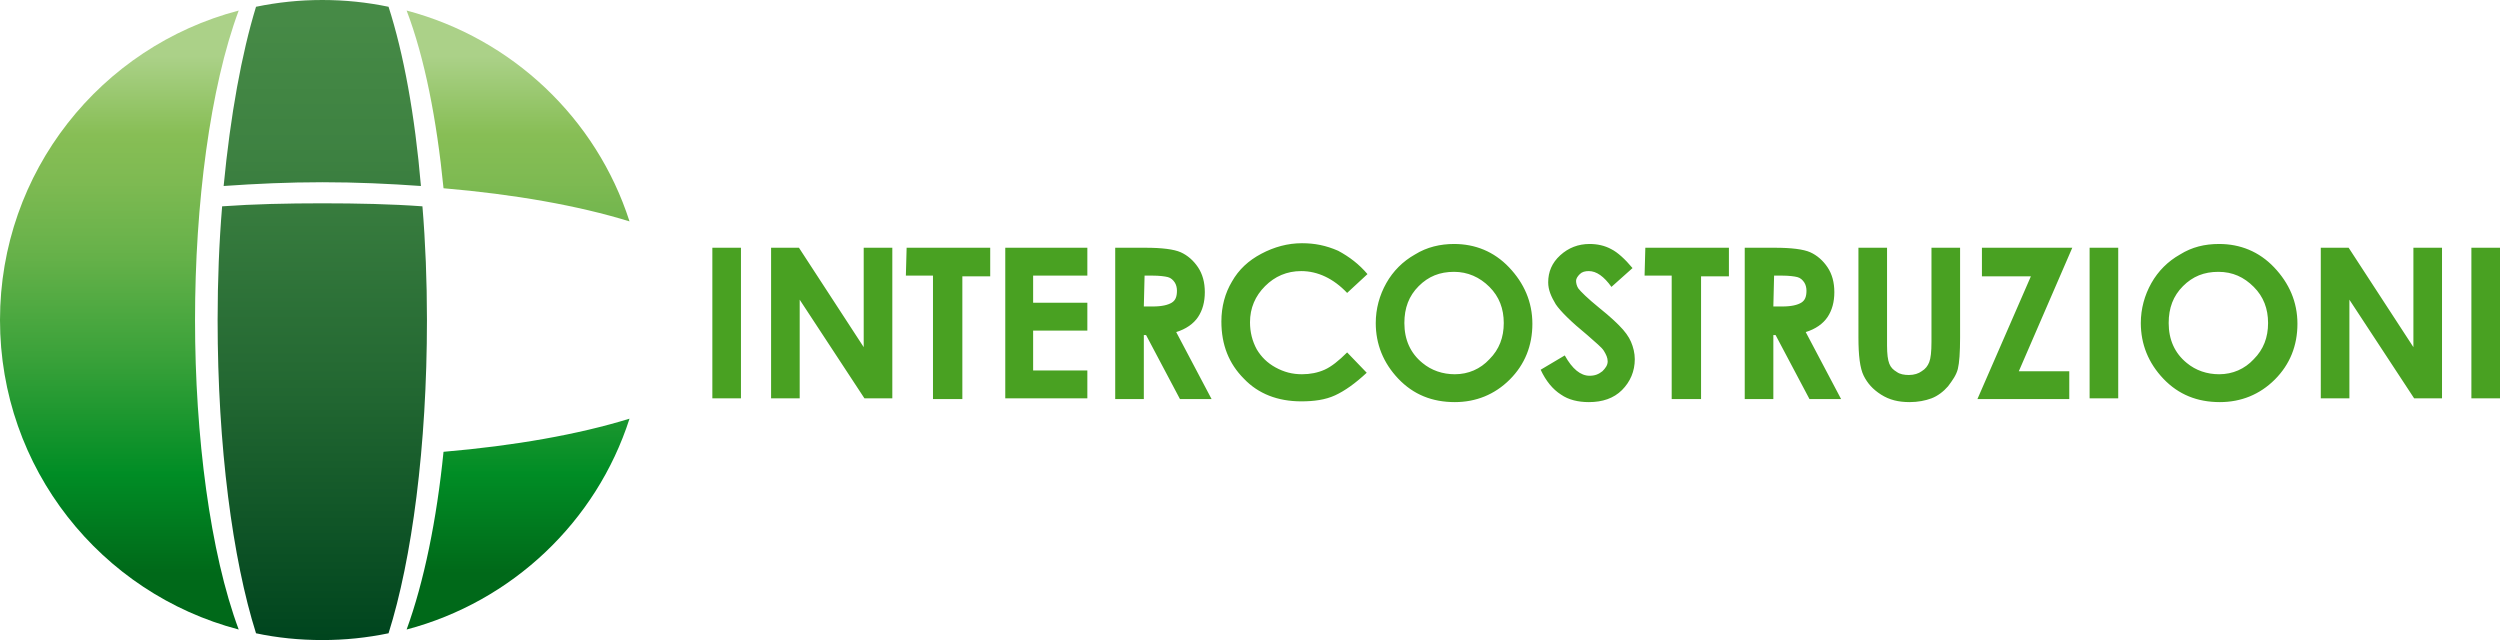 <?xml version="1.0" encoding="utf-8"?>
<!-- Generator: Adobe Illustrator 26.2.1, SVG Export Plug-In . SVG Version: 6.00 Build 0)  -->
<svg version="1.1" id="Livello_1" xmlns="http://www.w3.org/2000/svg" xmlns:xlink="http://www.w3.org/1999/xlink" x="0px" y="0px"
	 viewBox="0 0 332 85" style="enable-background:new 0 0 332 85;" xml:space="preserve">
<style type="text/css">
	.st0{fill:#49A122;}
	.st1{fill:url(#SVGID_1_);}
	.st2{fill:url(#SVGID_00000084488285611850663350000006707706658523902609_);}
	.st3{fill:url(#SVGID_00000050621165011687940430000013991772059682694793_);}
</style>
<path class="st0" d="M94.6,32.9h3.8v20h-3.8V32.9z M102.4,32.9h3.7l8.6,13.2V32.9h3.8v20h-3.7l-8.6-13.1v13.1h-3.8V32.9z
	 M120.4,32.9h11.1v3.8h-3.7V53h-3.9V36.6h-3.6L120.4,32.9L120.4,32.9z M133.5,32.9h10.9v3.7h-7.2v3.6h7.2v3.7h-7.2v5.3h7.2v3.7
	h-10.9V32.9z M148.1,32.9h4c2.2,0,3.8,0.2,4.7,0.6c0.9,0.4,1.7,1.1,2.3,2s0.9,2,0.9,3.3s-0.3,2.4-0.9,3.3c-0.6,0.9-1.6,1.6-2.9,2
	l4.7,8.9h-4.2l-4.5-8.5h-0.3V53h-3.8V32.9z M151.9,40.7h1.2c1.2,0,2-0.2,2.5-0.5s0.7-0.8,0.7-1.6c0-0.4-0.1-0.8-0.3-1.1
	s-0.5-0.6-0.9-0.7c-0.4-0.1-1.1-0.2-2.1-0.2h-1L151.9,40.7L151.9,40.7z M181.6,36.4l-2.7,2.5c-1.8-1.9-3.9-2.9-6.1-2.9
	c-1.9,0-3.5,0.7-4.8,2s-2,2.9-2,4.8c0,1.3,0.3,2.5,0.9,3.6c0.6,1,1.4,1.8,2.5,2.4c1.1,0.6,2.2,0.9,3.5,0.9c1.1,0,2.1-0.2,3-0.6
	c0.9-0.4,1.9-1.2,3-2.3l2.6,2.7c-1.5,1.4-2.9,2.4-4.2,3s-2.8,0.8-4.5,0.8c-3.1,0-5.7-1-7.6-3c-2-2-3-4.5-3-7.6c0-2,0.5-3.8,1.4-5.3
	c0.9-1.6,2.2-2.8,3.9-3.7s3.5-1.4,5.4-1.4c1.7,0,3.2,0.3,4.8,1C179.2,34.1,180.5,35.1,181.6,36.4z M193.1,32.4c2.8,0,5.3,1,7.3,3.1
	s3.1,4.6,3.1,7.5s-1,5.4-3,7.4s-4.5,3-7.3,3c-3,0-5.5-1-7.5-3.1s-3-4.6-3-7.4c0-1.9,0.5-3.7,1.4-5.3s2.2-2.9,3.8-3.8
	C189.5,32.8,191.3,32.4,193.1,32.4z M193.1,36.1c-1.9,0-3.4,0.6-4.7,1.9c-1.3,1.3-1.9,2.9-1.9,4.9c0,2.2,0.8,4,2.4,5.3
	c1.2,1,2.7,1.5,4.3,1.5c1.8,0,3.4-0.7,4.6-2c1.3-1.3,1.9-2.9,1.9-4.8c0-1.9-0.6-3.5-1.9-4.8C196.5,36.8,194.9,36.1,193.1,36.1z
	 M216.8,35.6l-2.8,2.5c-1-1.4-2-2.1-3-2.1c-0.5,0-0.9,0.1-1.2,0.4c-0.3,0.3-0.5,0.6-0.5,0.9c0,0.3,0.1,0.7,0.3,1
	c0.3,0.4,1.2,1.3,2.8,2.6c1.5,1.2,2.3,2,2.6,2.3c0.8,0.8,1.3,1.5,1.6,2.2s0.5,1.5,0.5,2.3c0,1.6-0.6,3-1.7,4.1
	c-1.1,1.1-2.6,1.6-4.4,1.6c-1.4,0-2.7-0.3-3.7-1c-1.1-0.7-2-1.8-2.7-3.3l3.2-1.9c1,1.8,2.1,2.7,3.3,2.7c0.7,0,1.2-0.2,1.7-0.6
	c0.4-0.4,0.7-0.8,0.7-1.3s-0.2-0.9-0.5-1.4s-1.1-1.1-2.2-2.1c-2.2-1.8-3.6-3.2-4.2-4.1c-0.6-1-1-1.9-1-2.9c0-1.4,0.5-2.6,1.6-3.6
	s2.4-1.5,3.9-1.5c1,0,2,0.2,2.9,0.7C214.8,33.5,215.8,34.4,216.8,35.6z M218.5,32.9h11.1v3.8h-3.7V53H222V36.6h-3.6L218.5,32.9
	L218.5,32.9z M231.7,32.9h4c2.2,0,3.8,0.2,4.7,0.6c0.9,0.4,1.7,1.1,2.3,2s0.9,2,0.9,3.3s-0.3,2.4-0.9,3.3c-0.6,0.9-1.6,1.6-2.9,2
	l4.7,8.9h-4.2l-4.5-8.5h-0.3V53h-3.8V32.9z M235.5,40.7h1.2c1.2,0,2-0.2,2.5-0.5s0.7-0.8,0.7-1.6c0-0.4-0.1-0.8-0.3-1.1
	s-0.5-0.6-0.9-0.7c-0.4-0.1-1.1-0.2-2.1-0.2h-1L235.5,40.7L235.5,40.7z M246.8,32.9h3.8v13c0,1.1,0.1,1.9,0.3,2.4s0.5,0.8,1,1.1
	c0.4,0.3,1,0.4,1.6,0.4c0.7,0,1.3-0.2,1.7-0.5c0.5-0.3,0.8-0.7,1-1.2s0.3-1.4,0.3-2.7V32.9h3.8v11.9c0,2-0.1,3.4-0.3,4.2
	c-0.2,0.8-0.7,1.5-1.3,2.3c-0.6,0.7-1.4,1.3-2.2,1.6c-0.8,0.3-1.8,0.5-2.9,0.5c-1.5,0-2.7-0.3-3.8-1s-1.8-1.5-2.3-2.5
	s-0.7-2.7-0.7-5.1V32.9z M263.1,32.9h12.1l-7.1,16.4h6.7V53h-12.2l7.1-16.3h-6.5v-3.8H263.1z M277.5,32.9h3.8v20h-3.8V32.9z
	 M294.7,32.4c2.8,0,5.3,1,7.3,3.1s3.1,4.6,3.1,7.5s-1,5.4-3,7.4s-4.5,3-7.3,3c-3,0-5.5-1-7.5-3.1s-3-4.6-3-7.4
	c0-1.9,0.5-3.7,1.4-5.3s2.2-2.9,3.8-3.8C291.1,32.8,292.8,32.4,294.7,32.4z M294.6,36.1c-1.9,0-3.4,0.6-4.7,1.9
	c-1.3,1.3-1.9,2.9-1.9,4.9c0,2.2,0.8,4,2.4,5.3c1.2,1,2.7,1.5,4.3,1.5c1.8,0,3.4-0.7,4.6-2c1.3-1.3,1.9-2.9,1.9-4.8
	c0-1.9-0.6-3.5-1.9-4.8C298,36.8,296.5,36.1,294.6,36.1z M308.2,32.9h3.7l8.6,13.2V32.9h3.8v20h-3.7L312,39.8v13.1h-3.8V32.9z
	 M328.2,32.9h3.8v20h-3.8V32.9z"/>
<g>
	
		<linearGradient id="SVGID_1_" gradientUnits="userSpaceOnUse" x1="68.8" y1="9.122" x2="68.8" y2="77.814" gradientTransform="matrix(1 0 0 -1 0 85.276)">
		<stop  offset="0" style="stop-color:#006919"/>
		<stop  offset="0.194" style="stop-color:#008D25"/>
		<stop  offset="0.204" style="stop-color:#038E26"/>
		<stop  offset="0.423" style="stop-color:#3BA23A"/>
		<stop  offset="0.611" style="stop-color:#65B149"/>
		<stop  offset="0.758" style="stop-color:#7EBA52"/>
		<stop  offset="0.847" style="stop-color:#87BE55"/>
		<stop  offset="1" style="stop-color:#ABD188"/>
	</linearGradient>
	<path class="st1" d="M58.9,25C58,15.9,56.4,7.7,54,1.4c14,3.7,25.2,14.3,29.6,28C76.8,27.3,68.3,25.8,58.9,25z M58.9,60
		C58,69,56.3,77.3,54,83.6c14-3.7,25.2-14.3,29.6-28C76.8,57.7,68.3,59.2,58.9,60z"/>
	
		<linearGradient id="SVGID_00000084527126777705254990000010615459929886522755_" gradientUnits="userSpaceOnUse" x1="15.85" y1="9.122" x2="15.85" y2="77.814" gradientTransform="matrix(1 0 0 -1 0 85.276)">
		<stop  offset="0" style="stop-color:#006919"/>
		<stop  offset="0.194" style="stop-color:#008D25"/>
		<stop  offset="0.204" style="stop-color:#038E26"/>
		<stop  offset="0.423" style="stop-color:#3BA23A"/>
		<stop  offset="0.611" style="stop-color:#65B149"/>
		<stop  offset="0.758" style="stop-color:#7EBA52"/>
		<stop  offset="0.847" style="stop-color:#87BE55"/>
		<stop  offset="1" style="stop-color:#ABD188"/>
	</linearGradient>
	<path style="fill:url(#SVGID_00000084527126777705254990000010615459929886522755_);" d="M25.9,42.5c0-15.4,2-30.9,5.8-41.1
		C13.4,6.2,0,22.8,0,42.5s13.4,36.3,31.7,41.1C27.9,73.4,25.9,57.9,25.9,42.5z"/>
	
		<linearGradient id="SVGID_00000048497998019008107420000010079917145191854745_" gradientUnits="userSpaceOnUse" x1="42.8" y1="0.276" x2="42.8" y2="85.276" gradientTransform="matrix(1 0 0 -1 0 85.276)">
		<stop  offset="4.000000e-03" style="stop-color:#00451E"/>
		<stop  offset="0.399" style="stop-color:#236832"/>
		<stop  offset="0.754" style="stop-color:#3D8141"/>
		<stop  offset="0.969" style="stop-color:#468A46"/>
	</linearGradient>
	<path style="fill:url(#SVGID_00000048497998019008107420000010079917145191854745_);" d="M29.7,24.7c0.9-9.4,2.4-17.6,4.3-23.8
		C36.9,0.3,39.8,0,42.8,0s5.9,0.3,8.8,0.9c2,6.2,3.5,14.4,4.3,23.8c-4.2-0.3-8.6-0.5-13.1-0.5S34,24.4,29.7,24.7z M42.8,27
		c-4.7,0-9.1,0.1-13.3,0.4c-0.4,4.8-0.6,9.9-0.6,15.1c0,16.8,2,31.8,5.1,41.6c2.8,0.6,5.8,0.9,8.8,0.9s5.9-0.3,8.8-0.9
		c3.1-9.8,5.1-24.8,5.1-41.6c0-5.2-0.2-10.3-0.6-15.1C52,27.1,47.5,27,42.8,27z"/>
</g>
</svg>
